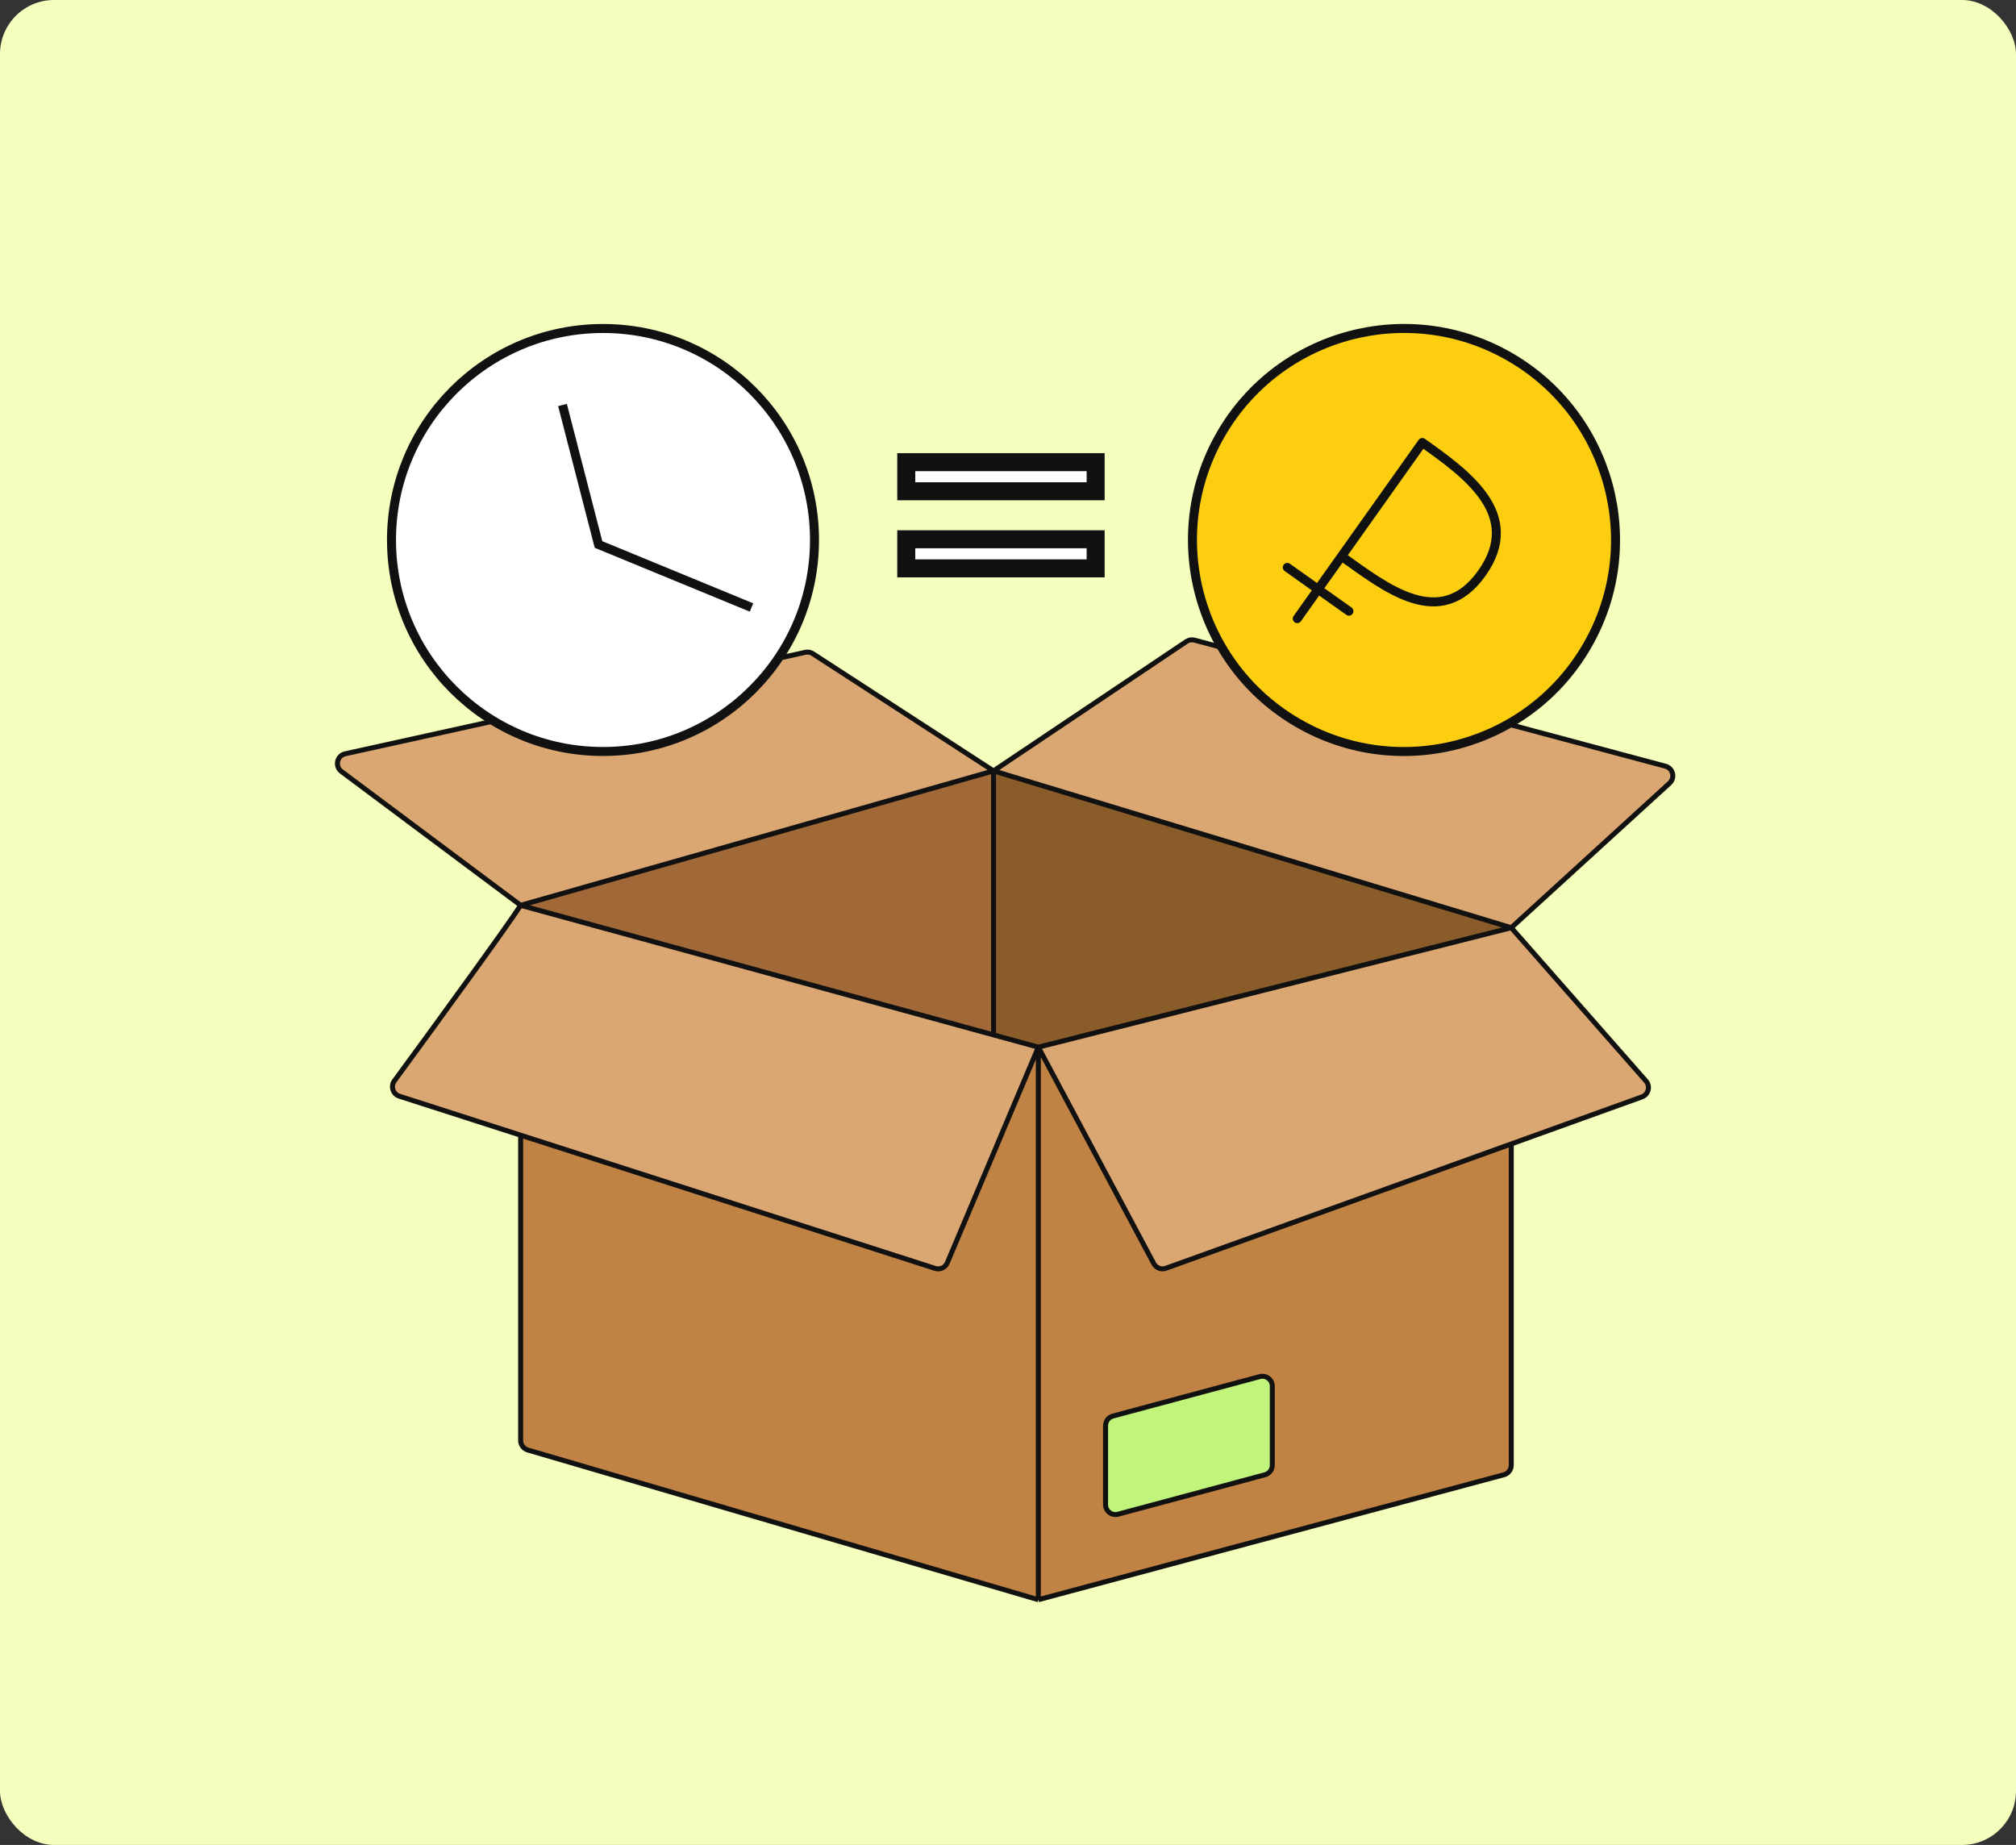 <svg width="224" height="205" viewBox="0 0 224 205" fill="none" xmlns="http://www.w3.org/2000/svg">
<rect x="0" y="0" width="224" height="205" fill="#333333" stroke="none"/>
<rect width="224" height="205" rx="6" fill="#F2FFBD"/>
<path d="M57.848 100.592C56.401 102.866 48.399 113.852 43.822 120.096C43.375 120.706 43.657 121.572 44.376 121.803L57.848 126.134L103.899 140.936C104.444 141.111 105.034 140.841 105.256 140.313L115.372 116.355L110.394 114.991L57.848 100.592Z" fill="#DAA671"/>
<path d="M115.372 116.355L105.256 140.313C105.034 140.841 104.444 141.111 103.899 140.936L57.848 126.134V160.053C57.848 160.544 58.172 160.976 58.643 161.114L115.372 177.751V116.355Z" fill="#C18344"/>
<path d="M115.372 116.355L128.196 140.401C128.455 140.886 129.03 141.107 129.547 140.921L167.918 127.108L182.429 121.884C183.163 121.619 183.4 120.699 182.885 120.113L167.918 103.081L115.372 116.355Z" fill="#DAA671"/>
<path d="M167.918 103.081L110.394 85.657V114.991L115.372 116.355L167.918 103.081Z" fill="#8A5C29"/>
<path d="M110.394 85.657L57.848 100.592L110.394 114.991V85.657Z" fill="#A06937"/>
<path d="M110.394 85.657L90.317 72.635C90.068 72.474 89.766 72.419 89.477 72.482L38.36 83.754C37.435 83.958 37.178 85.154 37.936 85.721L57.848 100.592L110.394 85.657Z" fill="#DAA671"/>
<path d="M167.918 103.081L185.507 87.02C186.153 86.431 185.892 85.361 185.047 85.135L132.727 71.13C132.419 71.047 132.09 71.102 131.825 71.28L110.394 85.657L167.918 103.081Z" fill="#DAA671"/>
<path fill-rule="evenodd" clip-rule="evenodd" d="M129.547 140.921C129.03 141.107 128.455 140.886 128.196 140.401L115.372 116.355V177.751L167.098 163.866C167.582 163.737 167.918 163.299 167.918 162.798V127.108L129.547 140.921ZM124.232 168.25C123.529 168.439 122.839 167.91 122.839 167.182V158.411C122.839 157.91 123.175 157.472 123.658 157.342L139.975 152.959C140.678 152.77 141.368 153.299 141.368 154.027V162.798C141.368 163.299 141.032 163.737 140.549 163.867L124.232 168.25Z" fill="#C18344"/>
<path d="M123.658 157.342C123.175 157.472 122.839 157.91 122.839 158.411V167.182C122.839 167.91 123.529 168.439 124.232 168.25L140.549 163.867C141.032 163.737 141.368 163.299 141.368 162.798V154.027C141.368 153.299 140.678 152.77 139.975 152.959L123.658 157.342Z" fill="#C0F47A"/>
<path d="M57.848 100.592C56.401 102.866 48.399 113.852 43.822 120.096C43.375 120.706 43.657 121.572 44.376 121.803L57.848 126.134M57.848 100.592L37.936 85.721C37.178 85.154 37.435 83.958 38.36 83.754L89.477 72.482C89.766 72.419 90.068 72.474 90.317 72.635L110.394 85.657M57.848 100.592L110.394 85.657M57.848 100.592L110.394 114.991M115.372 116.355L105.256 140.313C105.034 140.841 104.444 141.111 103.899 140.936L57.848 126.134M115.372 116.355L128.196 140.401C128.455 140.886 129.03 141.107 129.547 140.921L167.918 127.108M115.372 116.355L167.918 103.081M115.372 116.355V177.751M115.372 116.355L110.394 114.991M167.918 103.081L182.885 120.113C183.4 120.699 183.163 121.619 182.429 121.884L167.918 127.108M167.918 103.081L185.507 87.02C186.153 86.431 185.892 85.361 185.047 85.135L132.727 71.13C132.419 71.047 132.09 71.102 131.825 71.28L110.394 85.657M167.918 103.081L110.394 85.657M110.394 85.657V114.991M115.372 177.751L58.643 161.114C58.172 160.976 57.848 160.544 57.848 160.053V126.134M115.372 177.751L167.098 163.866C167.582 163.737 167.918 163.299 167.918 162.798V127.108M141.368 154.027V162.798C141.368 163.299 141.032 163.737 140.549 163.867L124.232 168.25C123.529 168.439 122.839 167.91 122.839 167.182V158.411C122.839 157.91 123.175 157.472 123.658 157.342L139.975 152.959C140.678 152.77 141.368 153.299 141.368 154.027Z" stroke="#111111" stroke-width="0.553"/>
<circle cx="67" cy="60" r="23.5" fill="white" stroke="#111111"/>
<path d="M62.5 45L66.5 60.5L83.5 67.5" stroke="#111111"/>
<circle cx="156" cy="60" r="23.5" transform="rotate(29.959 156 60)" fill="#FDCE10" stroke="#111111"/>
<path d="M144.14 68.738L146.455 65.477M149.06 61.808L158.034 49.169C162.926 52.643 169.286 57.159 164.655 63.682C160.023 70.205 153.953 65.281 149.06 61.808ZM149.06 61.808L146.455 65.477M143.031 63.045L146.455 65.477M146.455 65.477L149.88 67.908" stroke="#111111" stroke-linecap="round" stroke-linejoin="round"/>
<path d="M121.738 51.352V54.586H100.696V51.352H121.738ZM121.738 59.92V63.154H100.696V59.92H121.738Z" fill="white"/>
<path d="M121.738 51.352H122.738V50.352H121.738V51.352ZM121.738 54.586V55.586H122.738V54.586H121.738ZM100.696 54.586H99.696V55.586H100.696V54.586ZM100.696 51.352V50.352H99.696V51.352H100.696ZM121.738 59.92H122.738V58.92H121.738V59.92ZM121.738 63.154V64.154H122.738V63.154H121.738ZM100.696 63.154H99.696V64.154H100.696V63.154ZM100.696 59.92V58.92H99.696V59.92H100.696ZM120.738 51.352V54.586H122.738V51.352H120.738ZM121.738 53.586H100.696V55.586H121.738V53.586ZM101.696 54.586V51.352H99.696V54.586H101.696ZM100.696 52.352H121.738V50.352H100.696V52.352ZM120.738 59.92V63.154H122.738V59.92H120.738ZM121.738 62.154H100.696V64.154H121.738V62.154ZM101.696 63.154V59.92H99.696V63.154H101.696ZM100.696 60.92H121.738V58.92H100.696V60.92Z" fill="#111111"/>
</svg>
